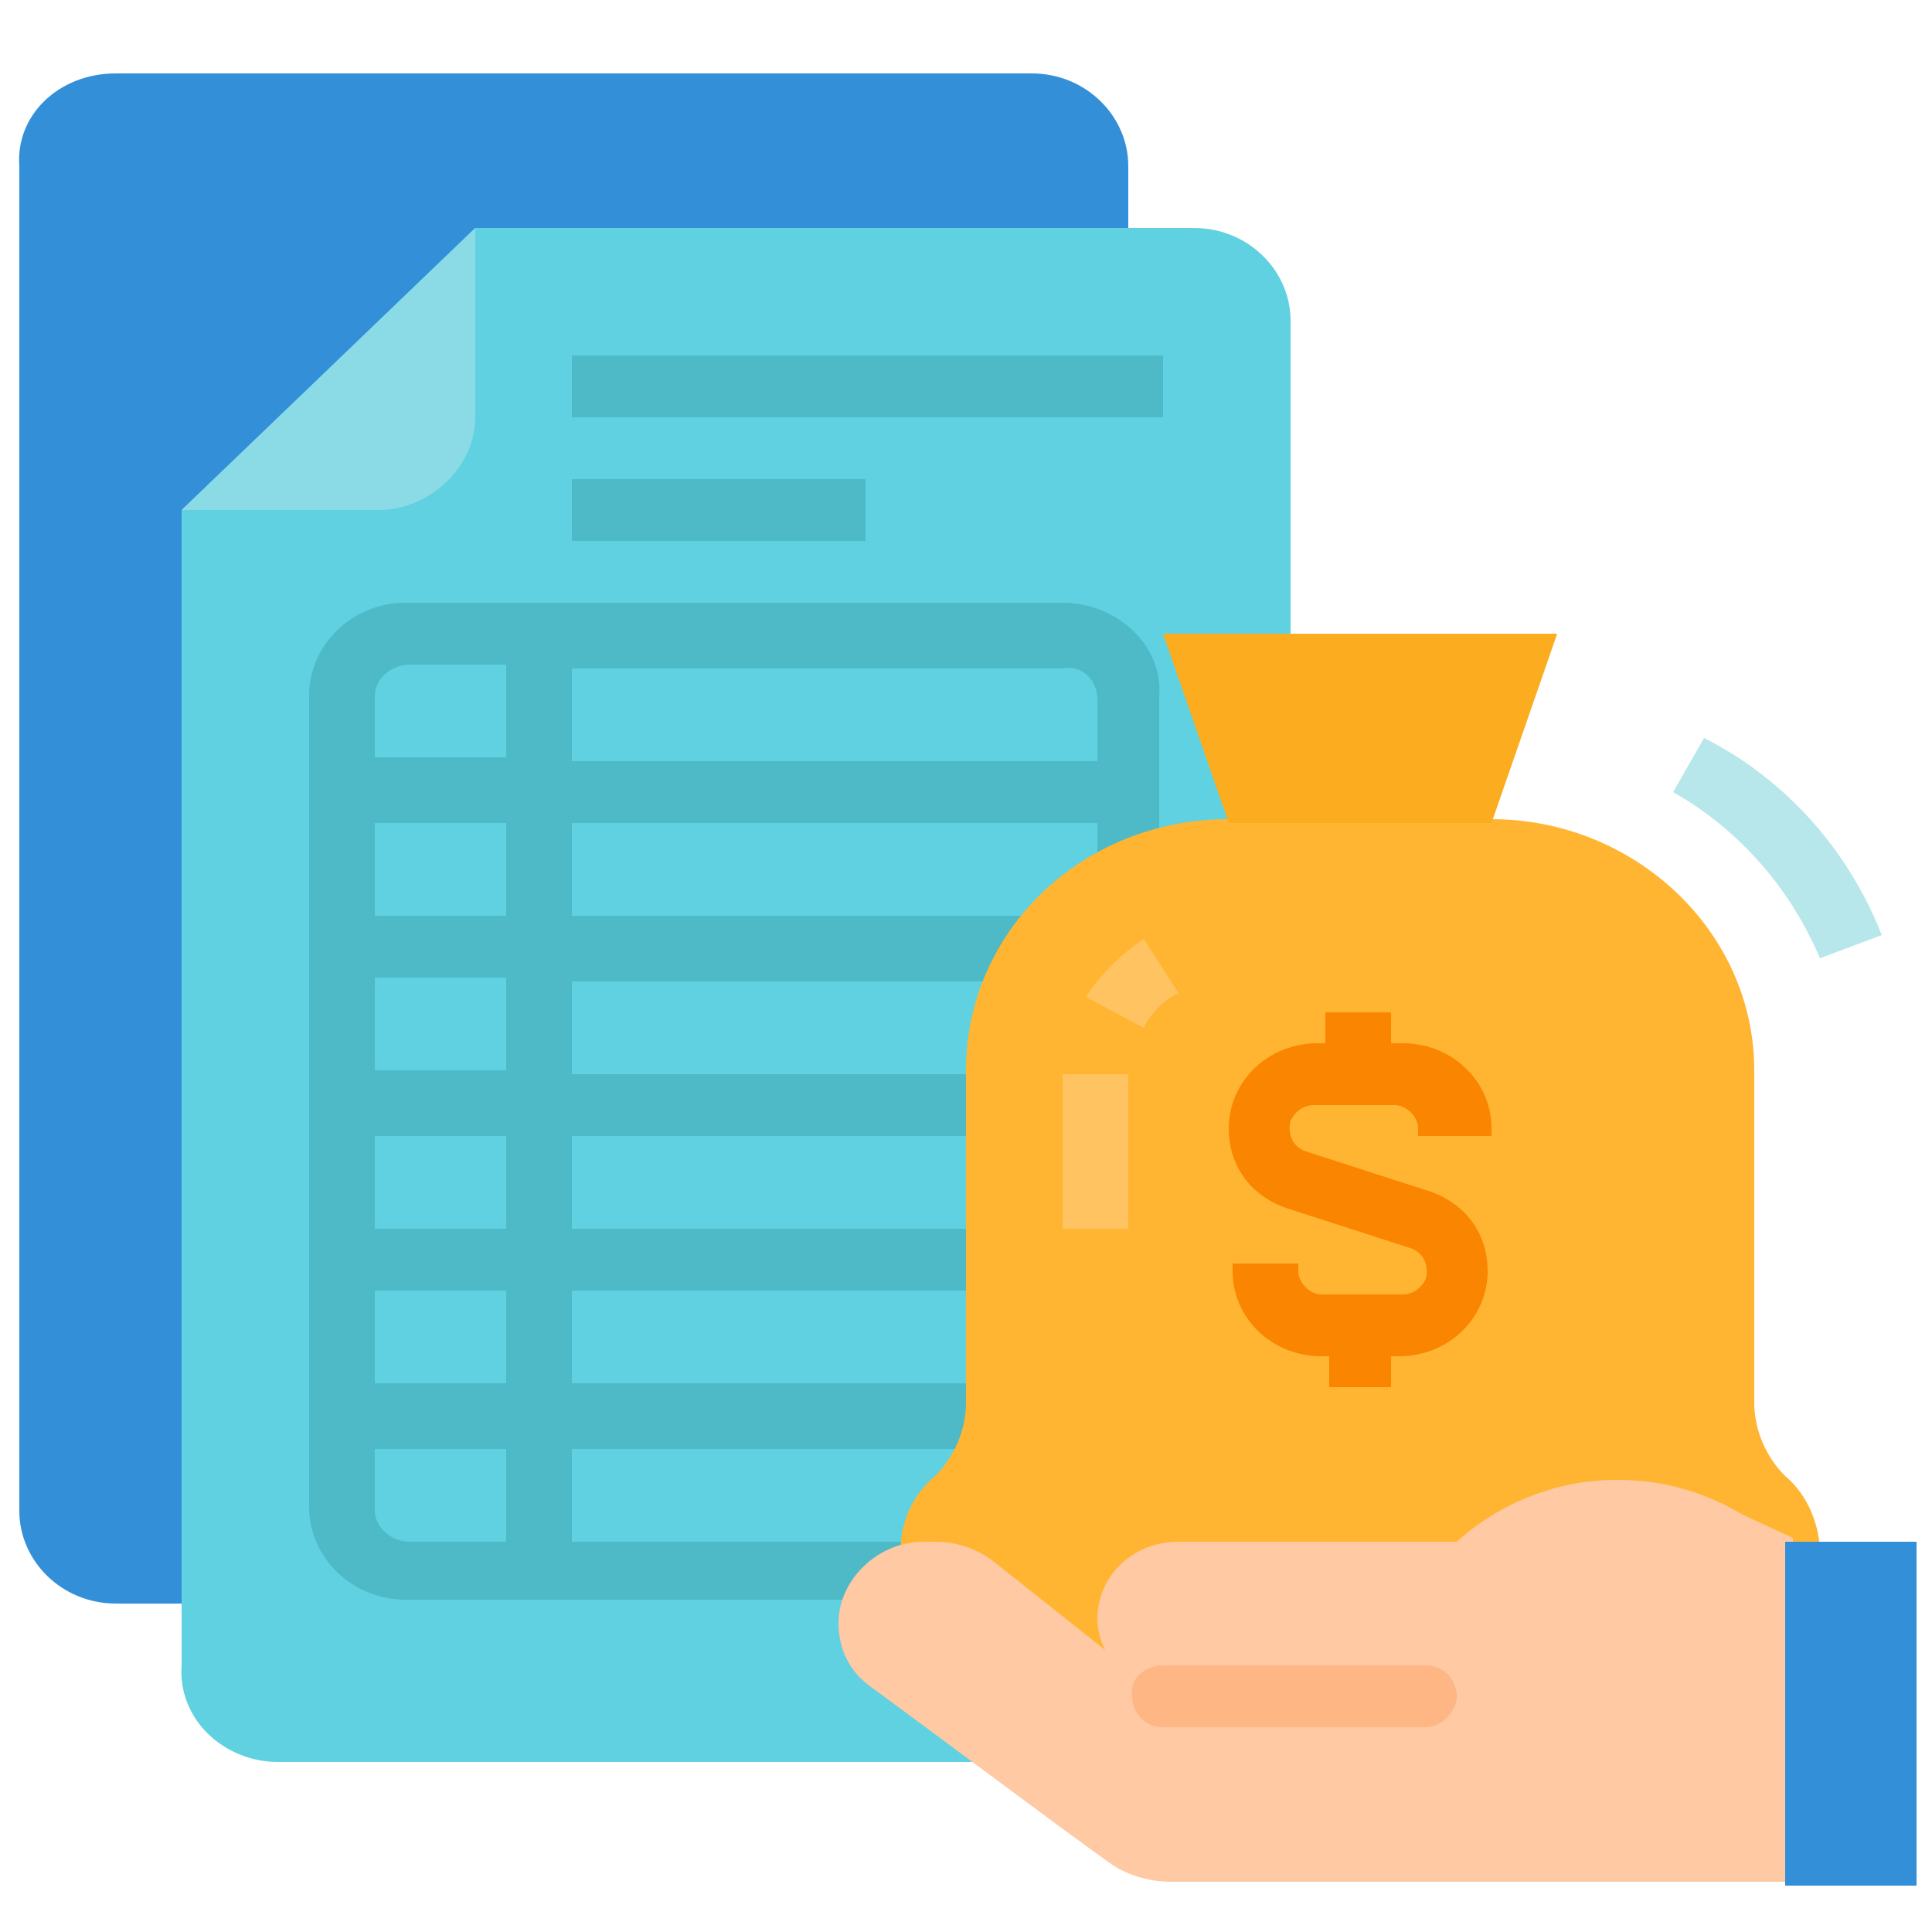 <?xml version="1.0" encoding="utf-8"?>
<!-- Generator: Adobe Illustrator 25.4.1, SVG Export Plug-In . SVG Version: 6.00 Build 0)  -->
<svg version="1.1" id="Layer_1" xmlns="http://www.w3.org/2000/svg" xmlns:xlink="http://www.w3.org/1999/xlink" x="0px" y="0px"
	 width="50px" height="50px" viewBox="0 0 50 50" style="enable-background:new 0 0 50 50;" xml:space="preserve">
<style type="text/css">
	.st0{fill:#348FD9;}
	.st1{fill:#60D1E0;}
	.st2{fill:#8ADBE6;}
	.st3{fill:#4EB9C7;}
	.st4{fill:#FFB531;}
	.st5{fill:#FCAC1F;}
	.st6{fill:#F98500;}
	.st7{fill:#FFC361;}
	.st8{fill:#B7E7EB;}
	.st9{fill:#FEC9A3;}
	.st10{fill:#FEB784;}
</style>
<g id="Flat">
	<path class="st0" d="M3,1.9h23.7c1.4,0,2.5,1.1,2.5,2.4v34.8c0,1.3-1.1,2.4-2.5,2.4H3c-1.4,0-2.5-1.1-2.5-2.4V4.3
		C0.4,3,1.5,1.9,3,1.9z"/>
	<path class="st1" d="M7.2,45.6h23.7c1.4,0,2.5-1.1,2.5-2.4V8.3c0-1.3-1.1-2.4-2.5-2.4H12.3l-7.6,7.3v29.9
		C4.6,44.5,5.8,45.6,7.2,45.6z"/>
	<path class="st2" d="M12.3,10.8V5.9l-7.6,7.3h5.1C11.1,13.2,12.3,12.1,12.3,10.8z"/>
	<g>
		<path class="st3" d="M27.5,15.6h-17c-1.4,0-2.5,1.1-2.5,2.4v21c0,1.3,1.1,2.4,2.5,2.4h17c1.4,0,2.5-1.1,2.5-2.4v-21
			C30.1,16.7,28.9,15.6,27.5,15.6z M28.4,18.1v1.6H14.8v-2.4h12.7C28,17.2,28.4,17.6,28.4,18.1z M13.1,25.3v2.4H9.7v-2.4H13.1z
			 M9.7,23.7v-2.4h3.4v2.4H9.7z M13.1,29.4v2.4H9.7v-2.4H13.1z M13.1,33.4v2.4H9.7v-2.4H13.1z M14.8,33.4h13.6v2.4H14.8V33.4z
			 M14.8,31.8v-2.4h13.6v2.4H14.8z M14.8,27.8v-2.4h13.6v2.4H14.8z M14.8,23.7v-2.4h13.6v2.4H14.8z M10.6,17.2h2.5v2.4H9.7v-1.6
			C9.7,17.6,10.1,17.2,10.6,17.2z M9.7,39.1v-1.6h3.4v2.4h-2.5C10.1,39.9,9.7,39.5,9.7,39.1z M27.5,39.9H14.8v-2.4h13.6v1.6
			C28.4,39.5,28,39.9,27.5,39.9z"/>
		<path class="st3" d="M14.8,12.4h7.6V14h-7.6V12.4z"/>
		<path class="st3" d="M14.8,9.2h15.3v1.6H14.8V9.2z"/>
	</g>
	<path class="st4" d="M44,43.1H26.3c-1.7,0-3-1.3-3-2.9c0-0.8,0.3-1.5,0.9-2c0.5-0.5,0.8-1.2,0.8-1.9v-8.6c0-3.6,3-6.5,6.8-6.5h6.8
		c3.7,0,6.8,2.9,6.8,6.5v8.6c0,0.7,0.3,1.4,0.8,1.9c0.6,0.5,0.9,1.3,0.9,2C47,41.9,45.7,43.1,44,43.1z"/>
	<path class="st5" d="M40.3,16.4H30.1l1.7,4.9h6.8L40.3,16.4z"/>
	<path class="st6" d="M38.6,29.4v-0.2c0-1.2-1-2.2-2.3-2.2H36v-0.8h-1.7V27h-0.2c-1.3,0-2.3,1-2.3,2.2c0,1,0.6,1.8,1.6,2.1l3.1,1
		c0.3,0.1,0.5,0.4,0.4,0.8c-0.1,0.2-0.3,0.4-0.6,0.4h-2.1c-0.3,0-0.6-0.3-0.6-0.6v-0.2h-1.7v0.2c0,1.2,1,2.2,2.3,2.2h0.2v0.8H36
		v-0.8h0.2c1.3,0,2.3-1,2.3-2.2c0-1-0.6-1.8-1.6-2.1l-3.1-1c-0.3-0.1-0.5-0.4-0.4-0.8c0.1-0.2,0.3-0.4,0.6-0.4h2.1
		c0.3,0,0.6,0.3,0.6,0.6v0.2H38.6z"/>
	<path class="st7" d="M29.6,26.6l-1.5-0.8c0.4-0.6,0.9-1.1,1.5-1.5l0.9,1.4C30.1,25.9,29.8,26.2,29.6,26.6z"/>
	<path class="st7" d="M27.5,27.8h1.7v4h-1.7V27.8z"/>
	<path class="st8" d="M47.1,24.8c-0.8-1.9-2.2-3.4-3.8-4.3l0.8-1.4c2,1,3.7,2.8,4.6,5.1L47.1,24.8z"/>
	<path class="st9" d="M45.1,39.2c-1-0.6-2.1-0.9-3.2-0.9h-0.1c-1.5,0-3,0.6-4.1,1.6h-7.2c-1.2,0-2.1,0.9-2.1,2
		c0,0.3,0.1,0.6,0.2,0.8l-2.9-2.3c-0.4-0.3-0.9-0.5-1.5-0.5h-0.3c-1.2,0-2.2,1-2.2,2.1c0,0,0,0,0,0v0c0,0.7,0.3,1.3,0.9,1.7
		c1.5,1.1,4.7,3.5,6.1,4.5c0.4,0.3,1,0.5,1.6,0.5h16.1v-8.9L45.1,39.2z"/>
	<path class="st0" d="M46.2,39.9h3.4v8.9h-3.4V39.9z"/>
	<path class="st10" d="M30.1,43.1h6.8c0.5,0,0.8,0.4,0.8,0.8l0,0c0,0.4-0.4,0.8-0.8,0.8h-6.8c-0.5,0-0.8-0.4-0.8-0.8l0,0
		C29.2,43.5,29.6,43.1,30.1,43.1z"/>
</g>
</svg>
